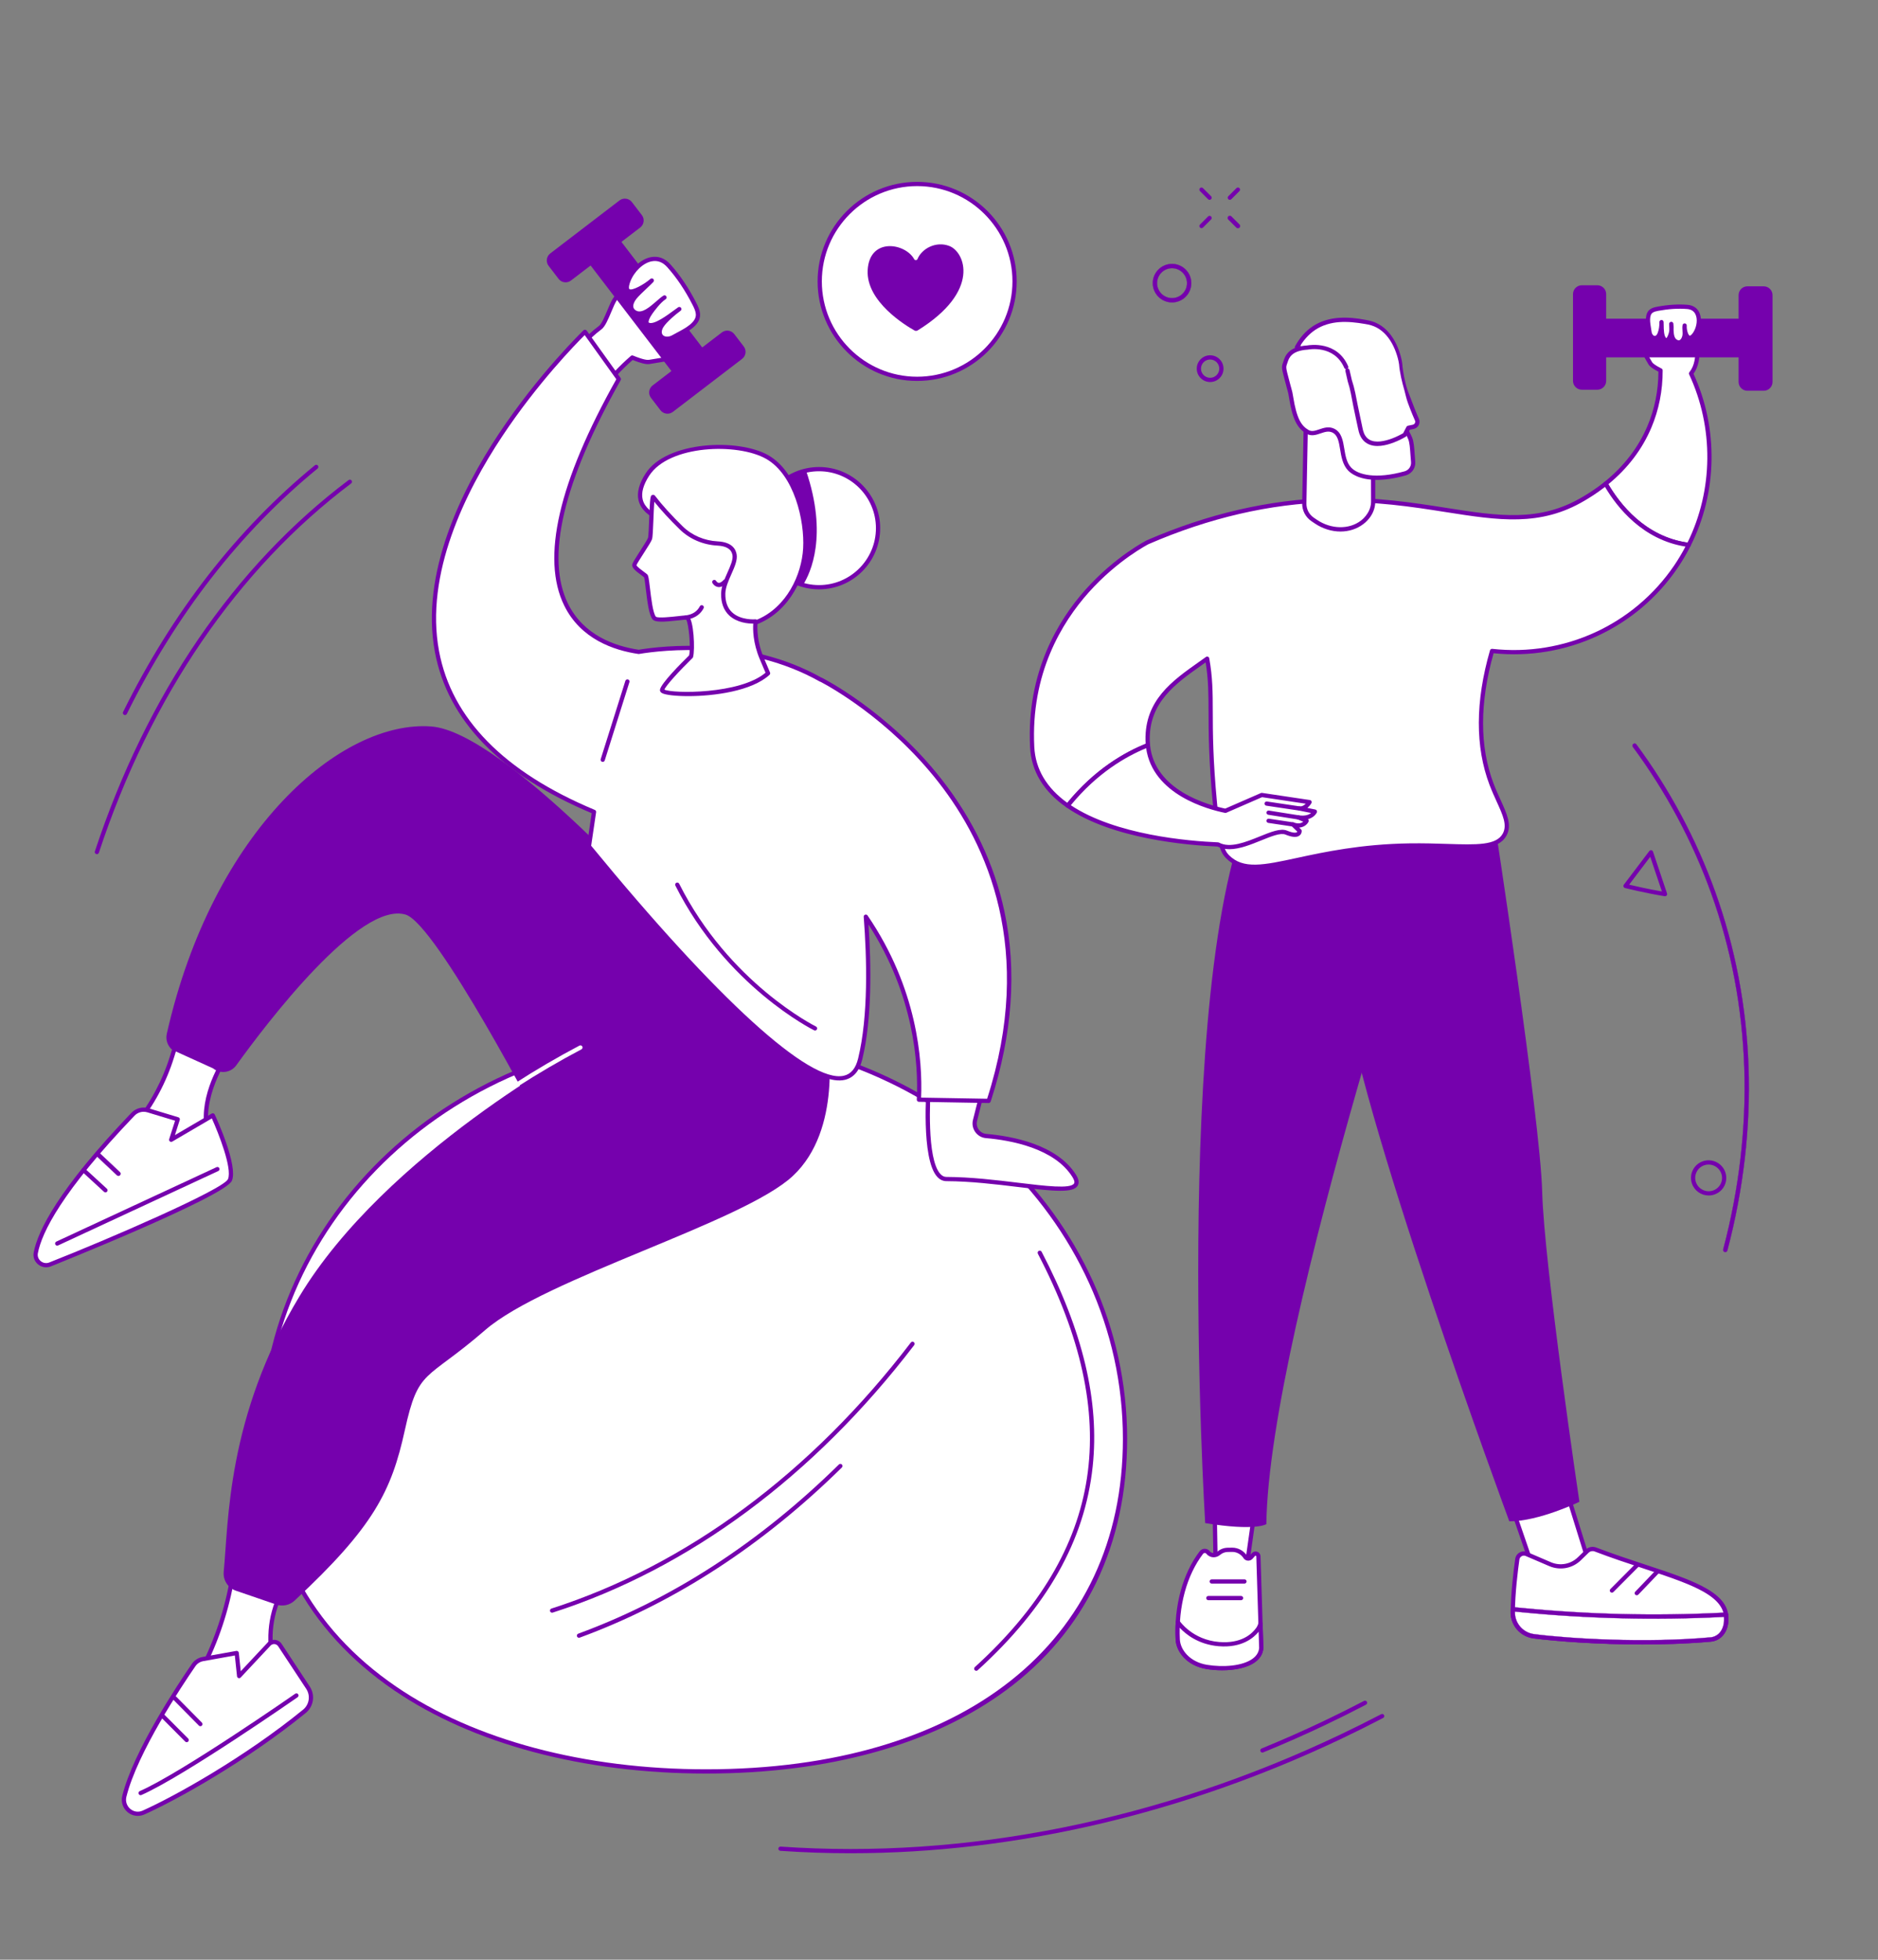<?xml version="1.0" encoding="UTF-8"?> <!-- Creator: CorelDRAW 2020 (64-Bit) --> <svg xmlns="http://www.w3.org/2000/svg" xmlns:xlink="http://www.w3.org/1999/xlink" xmlns:xodm="http://www.corel.com/coreldraw/odm/2003" xml:space="preserve" width="618.709mm" height="645.585mm" style="shape-rendering:geometricPrecision; text-rendering:geometricPrecision; image-rendering:optimizeQuality; fill-rule:evenodd; clip-rule:evenodd" viewBox="0 0 61870.88 64558.5"><rect x="0" y="0" width="61870.88" height="64558.5" fill="#808080" stroke="none"/> <defs> <style type="text/css"> <![CDATA[ .str0 {stroke:#7501AD;stroke-width:7.62;stroke-miterlimit:10} .fil1 {fill:#7501AD;fill-rule:nonzero} .fil0 {fill:white;fill-rule:nonzero} ]]> </style> </defs> <g id="Слой_x0020_1">  <polygon class="fil0" points="49226.08,47947.28 50558.19,51814.77 52418.44,51718.79 51089.4,47443.31 "></polygon> <path class="fil1" d="M49316.33 47995.12l1290.58 3747.45 1718.2 -88.76 -1282.37 -4125.64 -1726.41 466.95zm1241.86 3889.48c-30.25,0 -56.4,-18.96 -66.14,-47.27l-1332.11 -3867.48c-6.15,-18.36 -4.61,-38.2 4.11,-55.38 9.22,-17.12 25.12,-29.48 43.58,-34.55l1863.83 -503.98c35.38,-9.64 73.32,10.81 84.6,46.61l1329.04 4275.83c6.15,20.41 3.07,42.71 -9.24,60.45 -12.3,17.74 -32.3,28.55 -53.83,29.79l-1860.24 95.98c-1.54,0 -2.56,0 -3.6,0z"></path> <polygon class="fil0" points="41522.25,48437.42 41057.4,51718.79 40051.55,51718.79 39995.61,48491.57 "></polygon> <path class="fil1" d="M40120.15 51649.3l876.74 0 444.71 -3139.07 -1374.98 48.76 53.53 3090.31zm937.25 139.32l-1005.85 0c-37.89,0 -68.86,-30.4 -69.79,-68.3l-55.94 -3227.52c-0.62,-37.95 29.48,-69.53 67.38,-70.71l1526.64 -54.2c20.77,-1.79 40.36,7.85 54.2,22.87 13.79,15.38 20.1,36.15 17.13,56.6l-464.55 3281.37c-5.13,34.3 -34.3,59.89 -69.22,59.89z"></path> <path class="fil1" d="M49203.53 26847.28c0,0 1542.33,10019.54 1603.86,12412.16 61.54,2392.58 1225.98,10214.5 1225.98,10214.5 0,0 -1336.73,648.1 -2308.89,642.98 0,0 -5142.32,-13903.28 -5482.78,-17834.29 -339.95,-3930.66 797.83,-5729.92 797.83,-5729.92l4164 294.57z"></path> <path class="fil1" d="M47695.03 26223.53c0,0 -5889.64,17460.34 -5975.06,23986.97 0,0 -358.67,237.09 -2014.99,-35.19 0,0 -1193.92,-19288.42 1866.9,-24308.3l6123.15 356.52z"></path> <path class="fil0" d="M49987.51 51367.09c-54.35,385.43 -141.52,1100.6 -149.21,1742.05 -4.1,402.61 296.37,742.3 693.23,793.73 1123.43,144.75 3670.23,303.29 5840.16,105.32 148.71,-13.54 411.23,-122.45 484.04,-495.26 245.61,-1252.54 -1920.74,-1559.41 -4295.78,-2468.1 -93.32,-35.48 -198.43,-14.41 -269.7,55.38l-256.37 249.4c-256.38,249.45 -636.32,320.15 -964.48,179.61l-778.86 -334.26c-132.79,-56.86 -283.03,28.31 -303.03,172.13z"></path> <path class="fil1" d="M49987.51 51367.09l1.03 0 -1.03 0zm216.89 -120.03c-25.12,0 -49.73,6.31 -72.29,19.23 -41.53,23.17 -68.71,63.47 -75.38,110.39l0 0c-52.3,371.94 -141,1091.32 -148.18,1733.07 -4.61,365.59 267.66,676.67 632.21,723.9 1161.88,149.87 3671.26,301.54 5824.27,105.01 57.43,-5.08 346.1,-50.81 422.51,-439.27 175.87,-898.69 -1006.53,-1288.93 -2643.2,-1828.71 -516.85,-170.94 -1051.64,-347.22 -1609.51,-560.53 -67.69,-25.89 -144.59,-10.25 -195.87,40l-256.37 249.44c-277.39,269.87 -685.54,345.7 -1040.87,193.72l-778.86 -334.25c-18.97,-8.11 -38.46,-12 -58.46,-12zm3906.61 2924.49c-1458.24,0 -2817.54,-100.2 -3588.19,-199.46 -434.29,-56.3 -758.86,-427.58 -753.74,-863.82 7.18,-649.6 96.91,-1375.95 149.73,-1751.12 12.3,-90.25 65.11,-167.88 144.59,-212.44 78.45,-44.5 171.25,-49.63 254.32,-13.84l778.86 334.31c303.04,129.98 651.7,64.97 888.59,-165.47l256.37 -249.45c90.24,-87.88 225.09,-115.82 343.54,-70.39 554.27,212.12 1087.53,388.14 1602.84,558.12 1704.36,562.63 2936.49,968.83 2736.52,1988.22 -73.83,376.96 -340.97,532.53 -546.59,551.46 -736.81,67.11 -1515.16,93.88 -2266.84,93.88z"></path> <path class="fil0" d="M49840.36 53012.59c0,0 -1.03,65.27 -2.06,96.55 -4.1,402.61 296.37,742.3 693.23,793.73 1123.43,144.75 3670.23,303.29 5840.16,105.32 148.71,-13.54 411.23,-122.45 484.04,-495.26 22.56,-114.3 8.72,-320.42 8.72,-320.42l-153.83 7.54c-2192.5,108.6 -4389.6,55.94 -6574.41,-158.28l-295.85 -29.18z"></path> <path class="fil1 str0" d="M49908.55 53089.61c0,7.53 0,14.45 0,20.14 -4.61,365.59 267.66,676.67 632.21,723.9 1161.88,149.87 3671.26,301.54 5824.27,105.01 57.43,-5.08 346.1,-50.81 422.51,-439.27 12.81,-65.27 12.3,-166.64 10.25,-233.76l-83.58 4.2c-2188.39,108.3 -4403.96,55.07 -6584.67,-158.58l-220.99 -21.64zm4202.46 1081.94c-1458.24,0 -2817.54,-100.2 -3588.19,-199.46 -434.29,-56.3 -758.86,-427.58 -753.74,-863.82 0,-31.28 1.55,-96.91 1.55,-96.91 0,-19.53 8.71,-37.89 23.58,-50.81 14.36,-12.92 33.33,-18.98 52.81,-17.18l295.85 28.86c2174.56,213.36 4382.95,266.33 6564.16,157.98l153.83 -7.54c41.01,-2.09 70.75,27.14 73.32,65.02 0.51,8.72 14.35,216.64 -9.74,338.52 -73.83,376.96 -340.97,532.53 -546.59,551.46 -736.81,67.11 -1515.16,93.88 -2266.84,93.88z"></path> <path class="fil1" d="M53104.49 52467.08c-17.44,0 -35.38,-6.61 -49.22,-20.15 -27.18,-27.07 -27.18,-71.32 -0.52,-98.7l833.72 -838.55c27.19,-27.07 71.28,-27.37 98.45,-0.3 27.7,27.07 27.7,71.32 0.51,98.7l-833.72 838.54c-13.33,13.54 -31.27,20.46 -49.22,20.46z"></path> <path class="fil1" d="M53923.34 52554.04c-17.43,0 -34.87,-6.3 -48.2,-19.27 -28.19,-26.46 -28.71,-70.72 -2.56,-98.66l666.06 -695.63c26.66,-28.01 70.76,-28.88 98.44,-2.11 28.21,26.45 29.23,70.7 2.57,98.4l-666.06 695.89c-13.84,14.16 -31.79,21.38 -50.25,21.38z"></path> <path class="fil0" d="M39752.77 54912.93c-597.24,-98.96 -933.6,-530.13 -951.96,-901.72 -54.76,-1104.25 235.3,-2153.68 778.96,-2866.19 59.27,-77.63 178.12,-71.01 230.17,11.74l14.46 12.92c93.89,85.79 233.2,80.05 329.74,-2.67 79.74,-68.03 182.03,-108.34 291.55,-110.13l151.67 -2.11c170.6,-2.4 338.78,93.28 428.15,236.48 41.53,66.51 137.2,70.1 188.94,11.75l86.09 -97.17c58.35,-56.56 155.82,-16.56 158.54,64.97l92.97 3021.14c-45.44,591.2 -1017.9,750.05 -1799.28,620.99z"></path> <path class="fil1" d="M39763.95 54844.07c513,84.8 1183.05,50.5 1524.55,-217.26 117.62,-92.39 182.58,-205.5 193.76,-336.72l-93.01 -3017.19c-0.57,-13.84 -9.59,-19.85 -15.03,-21.95 -6.3,-2.41 -15.94,-3.89 -25.27,4.77l-82.46 93.32c-39.68,45.12 -99.57,69.17 -159.72,64.1 -58.4,-4.83 -109.88,-35.85 -140.23,-84.86 -76.4,-122.45 -221.77,-203.71 -362.87,-203.71 -1.49,0 -3.33,0 -5.13,0l-151.93 2.09c-90.55,1.54 -178.12,34.61 -247.03,93.58 -126.96,108.34 -304.47,108.96 -422.4,0.92l-14.15 -12.92c-4.51,-4.25 -8.72,-9.07 -11.75,-14.45 -12.92,-20.16 -33.99,-32.52 -57.74,-33.44 -22.3,-0.3 -44.24,8.77 -58.39,27.07 -539.46,707.08 -818.4,1735.19 -764.87,2820.46 17.18,344.82 329.8,742.86 893.67,836.19zm500.64 179.86c-180.84,0 -359.85,-15.33 -523.25,-42.4 -636.93,-105.32 -990.47,-565.97 -1010.32,-966.73 -55.07,-1117.73 234.07,-2178.96 793.37,-2911.87 41.23,-54.46 107.42,-86.97 175.47,-81.84 65.57,2.66 126.08,36.1 163.36,89.94l8.1 7.22c65.32,59.59 165.2,58.1 237.71,-4.2 93.57,-80.04 212.73,-124.85 335.49,-126.7l151.92 -2.36c190.48,-1.53 384.51,102.86 488.34,269.25 9.64,15.63 25.28,19.27 33.68,19.89 15.95,0.56 32.82,-5.13 43.64,-17.49l86.34 -97.16c50.87,-49.33 117.69,-62.3 178.44,-37.64 60.82,24.67 99.58,80.97 101.73,146.55l93.22 3021.14c0,2.67 0,5.07 -0.31,7.54 -13.23,173.25 -96.25,321.28 -246.99,439.58 -262.06,205.45 -690.52,287.28 -1109.94,287.28z"></path> <path class="fil0" d="M41527.07 53483.44c-16.87,66.2 -44.5,129.37 -84.25,185.05 -134.18,188.65 -501.25,557.51 -1285.34,493.47 -928.83,-76.14 -1353.95,-726.35 -1353.95,-726.35 -11.44,189.25 -12.36,381.53 -2.72,575.6 18.36,371.59 354.72,802.76 951.96,901.72 781.38,129.06 1753.84,-29.79 1799.28,-620.99l-24.98 -808.5z"></path> <path class="fil1" d="M38865.51 53622.45c-3.02,128.49 -1.53,257.24 4.77,385.43 17.18,344.82 329.8,742.86 893.67,836.19 513,84.8 1183.05,50.5 1524.55,-217.26 117.62,-92.39 182.58,-205.5 193.76,-336.72l-16.56 -536.12c-156.19,194.64 -545.82,539.76 -1313.96,477.47 -679.65,-55.63 -1096.66,-404.1 -1286.23,-608.99zm1399.08 1401.48c-180.84,0 -359.85,-15.33 -523.25,-42.4 -636.93,-105.32 -990.47,-565.97 -1010.32,-966.73 -9.63,-194.07 -8.41,-390.55 2.67,-583.4 1.84,-30.1 22.61,-55.38 51.79,-63.17 28.86,-7.85 59.58,3.9 76.14,29.18 4.2,5.99 420.3,622.83 1301.55,695.02 732.66,60.2 1080.76,-265.34 1223.1,-464.54 33.08,-46.36 57.74,-100.81 73.37,-161.88 8.77,-33.38 40.98,-55.38 75.28,-51.73 34.61,3.59 61.07,32.45 61.99,67.07l24.92 808.18c0,2.67 0,5.07 -0.31,7.54 -13.23,173.25 -96.25,321.28 -246.99,439.58 -262.06,205.45 -690.52,287.28 -1109.94,287.28z"></path> <path class="fil1" d="M40887.42 52715.3l-1078.66 0c-38.51,0 -69.83,-31.27 -69.83,-69.78 0,-38.51 31.32,-69.84 69.83,-69.84l1078.66 0c38.51,0 69.48,31.33 69.48,69.84 0,38.51 -30.97,69.78 -69.48,69.78z"></path> <path class="fil1" d="M40999.04 52168l-1078.65 0c-38.51,0 -69.84,-30.97 -69.84,-69.78 0,-38.51 31.33,-69.54 69.84,-69.54l1078.65 0c38.51,0 69.8,31.03 69.8,69.54 0,38.81 -31.29,69.78 -69.8,69.78z"></path> <path class="fil0" d="M55712.31 12305.02c316.36,-398.92 153.31,-920.89 290.21,-1362.88 11.28,-35.38 22.05,-75.89 4.11,-108.7 -17.44,-33.33 -57.44,-47.17 -93.33,-57.43 -294.82,-86.65 -597.86,-169.71 -904.99,-151.26 -56.91,3.08 -114.34,10.25 -168.18,30.25 -77.43,29.23 -144.08,86.66 -185.1,158.96 -30.25,58.44 -10.76,165.1 -3.59,228.17 24.1,204.07 -68.2,346.61 -376.87,-130.75 -308.16,-476.86 -707.58,-133.31 -526.58,35.38 180.48,168.69 506.07,843.46 626.57,1029.08 43.58,67.16 178.43,149.2 332.26,226.63 1.54,441.47 -53.84,1119.32 -366.62,1858.18 -373.28,880.9 -959.35,1486.45 -1443.37,1874.6 396.35,693.74 1258.78,1826.4 2738.57,2015.09 882.43,-1751.54 921.4,-3836.87 76.91,-5645.32z"></path> <path class="fil1" d="M52987.07 15952.17c386.1,657.85 1215.21,1722.82 2607.82,1922.79 850.65,-1722.3 871.66,-3789.69 54.35,-5540.71 -11.28,-23.6 -8.2,-52.3 8.21,-72.82 181,-227.66 193.3,-499.92 206.63,-788.08 8.21,-183.57 16.93,-373.29 72.29,-551.72 9.24,-30.76 12.31,-49.23 9.24,-55.89 -3.59,-6.15 -21.02,-13.84 -51.79,-23.07 -312.77,-91.27 -595.3,-165.11 -881.41,-148.7 -43.07,2.57 -98.45,8.21 -147.15,26.66 -62.56,23.08 -116.91,69.73 -149.73,127.68 -14.86,29.23 -4.1,113.31 1.55,158.44l3.58 27.17c16.92,141.01 -15.89,233.3 -92.29,260.99 -105.63,37.94 -232.79,-68.19 -412.25,-345.59 -95.37,-147.16 -210.22,-224.07 -317.9,-209.2 -67.68,8.72 -110.75,51.79 -122.55,87.68 -8.2,25.64 -1.53,47.68 19.49,67.68 131.26,122.54 321.49,471.72 473.78,752.19 68.18,125.11 127.15,233.31 164.07,290.22 14.36,21.54 72.29,85.11 305.6,202.54 23.07,11.78 37.94,35.38 37.94,62.04 2.05,662.98 -123.57,1297.24 -372.25,1885.36 -302.52,714.25 -779.38,1340.83 -1417.23,1864.34zm2648.33 2067.9c-3.08,0 -6.16,0 -9.24,-0.51 -1519.25,-193.82 -2400.15,-1367.49 -2789.84,-2049.45 -16.92,-29.74 -10.25,-67.67 16.92,-89.21 642.98,-515.82 1121.89,-1137.78 1422.36,-1847.42 236.37,-557.86 357.89,-1159.32 361.48,-1788.45 -230.22,-118.96 -293.29,-188.7 -320.98,-231.26 -39.99,-61.52 -99.98,-171.77 -169.71,-299.43 -139.98,-257.4 -331.24,-609.66 -446.09,-716.82 -60.5,-56.41 -82.04,-135.88 -57.43,-212.28 30.25,-94.86 125.62,-168.69 236.89,-183.56 76.91,-10.26 274.83,-4.1 453.78,272.27 145.62,225.09 220.48,274.83 244.58,285.59 5.64,-15.89 10.77,-52.3 4.61,-109.21l-3.58 -25.12c-9.75,-73.33 -22.57,-172.8 14.35,-243.56 50.25,-89.21 128.7,-156.39 222.02,-191.76 66.66,-25.13 135.88,-31.79 188.69,-34.87 308.67,-18.46 603.5,58.97 928.58,153.83 36.4,10.76 103.07,30.25 135.88,91.77 32.3,60.51 11.79,126.65 1.02,162.03 -50.24,162.03 -58.45,334.31 -66.65,516.84 -12.82,285.1 -26.15,578.9 -210.23,834.24 825.01,1796.15 789.62,3911.74 -95.37,5668.39 -11.8,23.6 -36.4,37.95 -62.04,37.95z"></path> <path class="fil0" d="M52896.83 15935.25c-311.24,249.7 -580.43,410.19 -722.98,494.8 -2355.03,1398.26 -4508.05,-59.99 -8365.94,43.58 -1410.4,37.43 -3479.53,295.34 -5994.6,1387.49 0,0 -4046.22,2026.06 -3807.59,6749.31 42.72,847.46 507.26,1471.43 1170.08,1931.45 913.77,-1142.03 1928.39,-1712.61 2642.33,-1993.08 -5.07,-53.68 -8.72,-108.5 -9.59,-164.8 -26.5,-1398.56 1028.98,-2013.91 1962.02,-2685.19 230.43,1300.94 -8.72,1955.55 254.53,4757.96 132.7,1412.87 274.37,1621.1 410.71,1759.54 896.89,913.14 2426.56,-309.04 6000.96,-363.49 1697.18,-25.89 2815.99,227.14 3133.89,-359.54 229.2,-423.06 -152.28,-923.4 -431.22,-1658.62 -344.56,-908.53 -582.99,-2310.94 15.39,-4390.53 2380.16,263.81 4716.22,-804.86 6056.02,-2772.36 157.93,-232.79 299.45,-473.78 424.56,-721.43 -1479.79,-188.69 -2342.22,-1321.35 -2738.57,-2015.09z"></path> <path class="fil1" d="M39770.56 21629.07c8.72,0 17.74,1.75 26.15,5.08 22.26,9.13 38.2,28.92 42.46,52.51 112.8,636.98 114.03,1111.32 115.83,1767.84 1.8,693.23 4.2,1555.92 139.57,2995.6 126.39,1347.35 256.98,1581.16 390.86,1717.45 469.98,478.39 1139.43,333.69 2248.49,93.87 886.33,-191.66 2100.51,-453.72 3701.81,-478.39 455.83,-6.96 870.13,6.31 1235.72,17.75 978.83,30.97 1625.4,51.43 1838.18,-340.61 151.26,-279.5 3.08,-604.49 -202.02,-1054.26 -74.34,-163.11 -157.92,-347.85 -233.81,-546.59 -476.33,-1256.12 -471.21,-2748.11 14.36,-4434.47 9.23,-32.66 41.02,-53.53 74.86,-50.05 2364.26,261.96 4659.31,-788.65 5990.4,-2742.51 135.36,-199.46 261.49,-410.2 374.82,-626.57 -1409.54,-222.54 -2251.98,-1291.61 -2651.41,-1965.87 -289.19,225.61 -532.74,370.2 -667.59,450.19 -1462.87,869.1 -2839.58,652.72 -4582.41,378.92 -1091.11,-171.26 -2327.86,-366.1 -3816.86,-325.6 -1969.97,52.31 -3978.03,517.36 -5968.97,1381.34 -6.61,3.59 -1010.93,514.28 -1972.53,1590.02 -885.51,990.88 -1915.1,2678.37 -1793.27,5092.17 37.02,728.62 402.6,1347.44 1087.68,1840.24 898.44,-1102.81 1888.64,-1664.22 2581.26,-1943.97 -2.72,-40.09 -4.82,-78.96 -5.43,-117.83 -24.67,-1317.65 879.46,-1956.58 1753.84,-2574.43 79.42,-56.2 158.85,-112.24 237.05,-168.64 12.05,-8.77 26.5,-13.19 40.96,-13.19zm1553.72 6996.1c-378.2,0 -679.39,-96.55 -938.42,-359.85 -157.98,-161 -299.09,-407.42 -430.3,-1801.99 -135.67,-1446.19 -138.08,-2312.42 -139.87,-3008.47 -1.8,-611.04 -3.03,-1062.61 -95.37,-1634.53 -49.08,34.92 -98.09,69.63 -147.48,104.39 -844.54,597 -1717.99,1214.24 -1694.51,2458 0.92,51.73 3.89,103.89 9.33,159.41 3.03,30.97 -15.07,60.19 -43.94,71.58 -689.29,270.83 -1702.06,832.7 -2613.15,1971.82 -23.13,28.55 -64.05,34.61 -94.45,13.53 -756.41,-524.44 -1160.19,-1192.59 -1200.24,-1985.09 -124.23,-2463.59 927.62,-4185.38 1832.1,-5196.16 979.34,-1094.2 2003.86,-1614.12 2014.06,-1619.24 2010.77,-872.7 4036.58,-1341.86 6024.34,-1394.67 1501.31,-40.51 2745.23,154.85 3841.99,327.13 1715.64,269.71 3069.81,482.49 4489.59,-360.97 142.04,-84.09 405.59,-240.48 715.28,-489.16 15.9,-12.82 36.93,-17.43 56.92,-13.85 19.49,3.59 36.92,15.9 47.17,33.84 376.87,659.9 1227,1794.1 2686.79,1980.23 22.04,3.08 42.04,16.92 52.3,36.4 10.76,20.51 11.27,44.09 1.02,64.6 -127.16,252.28 -271.75,497.37 -429.17,728.61 -1348.51,1980.43 -3666.63,3053.66 -6062.18,2808.92 -461.47,1633.61 -461.47,3076.88 -1.54,4290.25 73.84,194.33 153.31,369.12 230.23,538.22 213.29,468.19 381.99,837.93 196.89,1178.55 -253.29,467.56 -934.22,446.18 -1964.32,413.68 -364.57,-11.7 -777.84,-24.67 -1229.57,-17.74 -1587.46,24.41 -2793.94,284.93 -3674.38,475.1 -584.63,126.34 -1052.2,227.46 -1439.12,227.46z"></path> <path class="fil0" d="M43319.99 26736.84l-509.67 -103.17c213.3,15.94 332.77,-208.84 332.77,-208.84l-1574.17 -235.55 -1195.73 521.1c-540.07,-108.61 -2403.13,-596.07 -2555.06,-2161.58 -713.94,280.47 -1728.56,851.05 -2642.33,1993.08 1484.25,1029.9 3965.31,1236.28 4953.12,1277.51 676.36,366.2 1812.14,-569.55 2244.54,-391.43 460.65,189.87 441.68,-54.76 441.68,-54.76l-219.35 -213.91c336.72,123.97 451.01,-119.48 451.01,-119.48l-274.07 -112.8c432.96,68.3 547.26,-190.17 547.26,-190.17z"></path> <path class="fil1" d="M35277.84 26526.86c1473.07,981.14 3878.3,1182.13 4853.75,1222.75 10.87,0.61 21.07,3.33 30.4,8.41 359.23,194.69 879.77,-16.51 1338.88,-202.48 369.22,-149.52 688.47,-278.58 899.04,-191.98 235.61,97.22 309.91,63.53 327.03,51.17 6.98,-5.12 11.18,-11.13 13.91,-16.82l-193.52 -188.69c-23.74,-22.86 -27.94,-59.26 -10.51,-87.27 17.74,-27.63 52.35,-39.37 83.38,-27.94 166.94,61.38 264.42,19.23 315.59,-24.66l-189.56 -77.94c-32.82,-13.53 -50.26,-49.38 -40.62,-83.38 9.65,-33.98 42.71,-55.94 78.25,-49.93 219.92,34.61 344.2,-22.25 409.48,-75.84l-396.87 -80.29c-36.09,-7.23 -60.45,-41.23 -55.32,-77.94 5.08,-36.41 37.58,-63.17 74.3,-59.89 87.21,6.61 156.13,-40.92 201.87,-87.53l-1438.82 -215.45 -1177.62 513.3c-13.23,5.7 -27.69,7.24 -41.53,4.52 -562.02,-113.42 -2382.32,-598.16 -2599.57,-2131.53 -673.7,277.65 -1619.65,824.18 -2481.94,1879.41zm5221.43 1448.4c-137.51,0 -268.67,-25.27 -389.07,-86.96 -1011.85,-43.32 -3485.02,-256.01 -4974.08,-1289.24 -15.95,-10.82 -26.46,-28 -29.18,-46.97 -2.71,-19.23 2.36,-38.76 14.42,-53.84 930.62,-1162.96 1966.27,-1737.33 2671.18,-2014.37 20.21,-8 43.38,-5.94 62,5.49 18.66,11.44 31.02,30.86 33.12,52.66 144.7,1491.68 1904.54,1976.99 2477.73,2095.85l1175.83 -512.7c12,-5.12 24.97,-6.62 38.2,-4.82l1574.23 235.3c22.26,3.59 41.48,17.43 51.74,37.58 10.2,20.46 9.9,44.25 -0.62,64.4 -3.33,6 -48.76,89.38 -133.57,157.67l262.63 52.97c20.77,4.21 38.25,17.74 48.14,36.4 9.65,18.62 10.26,40.92 1.86,60.15 -3.95,9.02 -75.28,163.1 -292.48,221.46 9.03,7.53 16.21,17.17 20.47,28.24 6.91,17.8 6.3,37.64 -1.8,54.82 -35.54,75.21 -136.59,182.89 -307.8,193.77l61.37 60.14c12.31,11.74 19.54,27.69 21.03,44.5 0.61,9.95 5.43,100.86 -75.48,159.83 -91.78,66.76 -243.14,55.32 -462.14,-34.92 -157.97,-65.27 -466.7,59.89 -793.78,192.28 -342.35,138.7 -716.97,290.31 -1053.95,290.31z"></path> <path class="fil1" d="M42810.32 26703.45c-3.59,0 -6.92,-0.3 -10.51,-0.87l-1080.77 -160.7c-38.19,-5.74 -64.39,-41.22 -58.96,-79.11 5.69,-38.25 41.78,-63.79 79.42,-58.97l1081.02 160.96c37.95,5.43 64.4,40.91 58.71,79.11 -5.13,34.61 -34.91,59.58 -68.91,59.58z"></path> <path class="fil1" d="M42772.73 26996.79c-3.64,0 -7.23,-0.3 -10.87,-0.87l-979.34 -155.25c-37.94,-6.06 -64.09,-41.85 -57.78,-79.74 5.74,-37.95 41.52,-64.09 79.72,-57.78l979.4 154.95c37.89,5.99 63.78,41.84 57.74,79.73 -5.39,34.3 -35.18,58.96 -68.87,58.96z"></path> <path class="fil1" d="M42596.09 27229.07c-3.59,0 -6.92,-0.26 -10.5,-0.87l-802.46 -119.47c-37.93,-5.69 -64.4,-41.23 -58.7,-79.12 5.74,-38.2 41.53,-63.78 79.47,-58.97l802.45 119.73c37.89,5.74 64.35,41.22 58.66,79.17 -5.13,34.56 -34.92,59.53 -68.92,59.53z"></path> <path class="fil0" d="M42907.23 11678.45l-60.81 -330.73c0,0 411.58,-978.31 2037.75,-749.12 496.33,3.59 1072.15,364.57 1201.36,1221.36 101.01,891.15 498.38,1746.92 554.27,1909.46 55.38,163.05 62.05,232.27 -59.48,277.4 -121.01,44.6 -199.97,25.64 -247.14,166.12 -47.68,140.5 -114.86,209.21 -229.71,245.1 -114.85,36.41 -650.67,302 -907.56,177.92 -257.4,-123.57 -512.23,-785.02 -484.54,-1034.72 27.69,-249.71 -129.72,-1512.6 -773.73,-1671.54 -644.42,-158.44 -1030.41,-211.25 -1030.41,-211.25z"></path> <path class="fil0" d="M42970.09 16572.59l65.89 -3452.82 2198.9 1512.08 4.1 1908.44c-9.74,425.06 -365.07,668.11 -365.07,668.11 -440.45,335.33 -1064.45,285.08 -1523.21,-25.13l-106.24 -71.79c-177.51,-119.98 -281.29,-323.54 -274.37,-538.89z"></path> <path class="fil1" d="M42970.09 16572.59l0.62 0 -0.62 0zm133.01 -3322.07l-63.23 3323.61c0,0.52 0,0.52 0,1.03 -5.99,192.27 85.17,371.22 243.71,478.9l106.24 71.79c460.65,311.74 1053.9,323.03 1442.05,27.17 5.64,-4.61 328.66,-231.25 337.89,-614.27l-4.61 -1869.98 -2062.05 -1418.25zm1059.63 4259.88c-287.13,0 -585.55,-89.73 -851.15,-269.19l-106.19 -71.78c-198.28,-134.35 -312.31,-357.9 -305.08,-598.38l65.88 -3452.82c0.31,-25.63 15.02,-48.71 37.9,-60.5 22.56,-11.8 49.93,-10.26 71.32,4.61l2198.95 1512.09c18.98,12.81 29.74,34.34 30.25,57.42l4.1 1907.93c-10.25,457.88 -379.94,715.28 -395.32,726.04 -214.32,163.06 -477.36,244.58 -750.66,244.58z"></path> <path class="fil0" d="M46355.74 14232.93c27.69,47.69 66.15,118.96 102.55,209.72 68.71,167.16 68.71,456.34 97.43,770.15 16.41,173.81 -93.84,334.3 -260.48,380.96 -1032.15,288.16 -1609.51,92.81 -1831.02,-141.01 -351.22,-371.22 -142.03,-1073.68 -536.32,-1265.96 -305.09,-148.18 -583.81,196.38 -851,40.51 -264.48,-154.34 -424.25,-405.07 -543.42,-1153.68 -28.55,-178.94 -29.47,-151.26 -80.59,-345.08 -167.31,-635.29 -171.52,-608.11 -112.55,-775.78 50.55,-143.57 105.01,-464.03 737.74,-503.52 0,0 913.91,-190.74 1272.83,642.99l2004.83 2140.7z"></path> <path class="fil1" d="M45359.99 15808.6c-593.24,0 -861.41,-218.43 -946.52,-308.16 -180.49,-190.74 -224.07,-458.9 -263.04,-695.28 -41.53,-252.27 -77.42,-469.67 -252.79,-555.3 -127.67,-62.04 -254.83,-18.97 -389.17,26.66 -143.62,48.71 -306.41,104.6 -466.75,10.77 -314.16,-183.06 -465.22,-497.88 -577.1,-1202.39 -19.84,-124.08 -25.27,-143.56 -45.73,-215.86 -8.15,-29.74 -18.66,-67.18 -33.13,-122.55l-45.42 -170.74c-121.27,-456.86 -126.04,-474.8 -68.3,-638.89l2.41 -7.17c3.64,-9.74 6.92,-21.02 10.82,-32.82 54.19,-166.64 154.64,-476.34 784.14,-517.36 79.98,-13.84 983.6,-155.87 1345.59,685.54 15.39,34.87 -0.51,75.89 -36.4,91.27 -35.38,15.38 -76.4,-1.03 -91.27,-36.4 -333.28,-772.71 -1186.64,-604.53 -1195.11,-602.48 -3.28,0.51 -6.3,1.02 -9.89,1.02 -538.89,33.85 -617.39,276.89 -664.36,421.48 -4.21,12.82 -8.1,25.13 -12,35.9l-2.41 7.17c-43.33,123.58 -43.33,123.58 71.58,556.84l45.42 171.26c14.16,54.35 24.67,91.27 32.82,119.98 20.77,74.35 28,99.47 49.02,231.77 118.24,743.47 276.22,968.05 509.42,1103.93 105.57,61.53 219.91,22.56 351.53,-22.04 148.19,-50.26 316.37,-107.68 495.31,-20.52 239.97,117.42 285.6,392.25 329.19,658.37 37.42,227.15 76.39,462.49 227.14,621.96 222.02,234.84 801.42,390.2 1761.28,122.03 134.85,-37.94 223.56,-167.15 210.23,-307.13 -7.7,-83.58 -13.33,-165.11 -18.98,-243.55 -14.87,-211.25 -27.69,-394.31 -73.32,-507.11 -28.2,-69.22 -61.53,-136.91 -98.96,-201 -19.48,-33.32 -8.21,-75.88 25.12,-95.37 33.33,-19.48 75.89,-8.2 95.37,25.13 40.51,69.73 76.91,143.56 107.68,218.43 54.35,133.82 67.68,326.62 83.58,550.17 5.13,77.42 10.76,157.93 18.46,240.48 19.48,207.15 -111.78,398.4 -311.75,454.29 -385.08,107.68 -699.39,147.67 -953.71,147.67z"></path> <path class="fil1" d="M44459.61 12189.14l77.94 335.84 -1.54 -6.14c45.64,137.4 83.06,277.39 112.29,419.42 26.66,142.03 53.33,277.9 83.06,417.37l87.18 415.83 44.6 208.7c14.87,67.67 28.21,143.05 44.1,203.55 33.33,126.14 99.98,237.4 203.55,297.91 102.56,62.04 235.87,74.34 367.65,60.5 264.06,-31.27 529.15,-144.6 764.5,-279.45l-26.15 28.21 119.47 -229.2c9.74,-19.48 28.2,-32.81 48.2,-36.92l106.14 -22.04 52.3 -10.78c11.79,-2.55 23.07,-6.66 32.3,-11.78 35.37,-18.47 57.94,-66.15 47.68,-107.68 -2.05,-14.36 -22.56,-54.87 -35.38,-86.65l-43.07 -100.51c-28.19,-67.16 -55.38,-134.85 -82.04,-202.53 -52.3,-135.87 -106.14,-271.75 -141,-413.79l-53.84 -212.27 -57.94 -210.74c-36.4,-141.01 -67.68,-284.06 -90.76,-428.65l-15.89 -108.71 -10.77 -108.7c-7.69,-65.12 -24.61,-136.39 -42.56,-204.07 -73.32,-271.75 -191.76,-535.82 -373.78,-745.02 -90.76,-104.08 -197.41,-192.79 -316.88,-257.4 -60.51,-30.76 -122.55,-58.96 -188.18,-77.42 -64.61,-19.99 -131.77,-31.79 -203.56,-44.1 -280.98,-48.19 -565.04,-80.5 -845,-59.99 -278.43,20.51 -552.74,97.94 -782.97,249.71 -230.47,151.26 -415.22,367.64 -551.19,612.73 -18.36,33.84 -61.13,45.64 -94.5,27.17 -33.69,-18.45 -45.74,-61.01 -27.39,-94.86 142.03,-259.96 339.14,-500.43 594.58,-665.54 254.38,-166.13 554.85,-249.7 851.21,-269.7 297.4,-19.99 593.24,10.77 879.36,66.15 70.24,13.84 145.62,27.68 218.95,51.78 73.32,22.05 143.05,54.87 210.21,90.76 134.35,74.86 250.74,176.38 348.16,291.75 193.82,232.27 312.78,511.21 387.12,796.29 17.95,72.81 34.36,142.54 42.56,220.49l9.74 107.67 13.84 105.62c20.52,140.5 49.23,280.99 83.59,419.94 17.94,69.23 34.86,138.96 57.93,206.64 21.54,68.19 49.74,134.85 75.89,201.51 54.86,132.8 99.99,268.16 153.82,401.47 26.16,66.67 53.33,133.32 81.02,198.95l42.04 98.96c13.84,34.87 30.25,57.94 44.61,113.83 22.57,100.5 -25.12,210.74 -118.44,261.5 -22.56,12.3 -45.64,20.51 -68.71,25.63l-54.35 11.29 -105.63 22.04 48.2 -36.91 -118.45 229.71 0 1.02c-6.15,11.29 -15.37,20.51 -25.63,26.66 -128.7,75.89 -257.91,137.93 -394.81,191.26 -136.91,51.79 -278.94,94.35 -429.17,110.75 -148.7,15.9 -314.32,5.65 -457.88,-79.47 -71.27,-41.54 -130.75,-101.53 -175.88,-168.69 -44.09,-67.69 -74.34,-141.01 -94.34,-215.36 -19.99,-76.91 -30.77,-141 -47.17,-211.76l-44.61 -208.18 -87.68 -417.37c-28.2,-138.45 -55.37,-281.5 -80.5,-418.4 -26.66,-136.39 -62.04,-271.24 -104.6,-404.04l0 -0.51 -1.54 -5.65 -75.88 -336.36c-8.21,-37.42 15.37,-74.86 52.81,-83.57 37.43,-8.21 74.34,15.37 83.06,52.3z"></path> <path class="fil1" d="M52113.35 12838.79l511.72 0c159.47,0 290.73,-130.76 290.73,-290.22l0 -2860.6c0,-159.46 -131.26,-290.22 -290.73,-290.22l-511.72 0c-159.46,0 -290.72,130.76 -290.72,290.22l0 2860.6c0,159.46 131.26,290.22 290.72,290.22z"></path> <path class="fil1" d="M57567.93 12873.14l537.36 0c159.98,0 290.72,-130.76 290.72,-290.22l0 -2860.6c0,-159.46 -130.74,-290.21 -290.72,-290.21l-537.36 0c-159.46,0 -290.21,130.75 -290.21,290.21l0 2860.6c0,159.46 130.75,290.22 290.21,290.22z"></path> <polygon class="fil1" points="52201.55,11772.27 57983.2,11772.27 57983.2,10498.97 52201.55,10498.97 "></polygon> <path class="fil0" d="M55850.23 10976.5c-7.68,12.82 -15.89,24.6 -24.09,36.4 -224.07,313.8 -338.42,-88.7 -325.6,-289.7 -19.99,120.5 21.54,240.48 -9.74,362.51 -30.76,119.47 -113.31,235.86 -247.65,182.02 -217.92,-87.67 -166.64,-414.81 -183.05,-597.34 10.77,117.42 15.89,223.55 -20,338.41 -21.02,68.19 -87.17,246.11 -174.84,192.79 -147.67,-89.73 -117.93,-444.04 -127.68,-590.17 4.61,131.26 -14.36,262.02 -61.02,385.07 -86.65,227.66 -307.13,156.39 -334.82,-60.5 -25.12,-194.85 -130.24,-571.2 74.86,-698.36 62.04,-38.46 135.37,-53.84 207.15,-67.17 317.91,-58.96 643.5,-85.63 965.5,-59.99 447.63,35.89 449.68,561.45 260.98,866.03z"></path> <path class="fil1" d="M55850.23 10976.5l1.04 0 -1.04 0zm-714.24 -107.17c5.63,165.1 27.68,291.24 133.31,333.8 35.89,14.36 56.91,7.69 69.22,1.02 35.38,-17.95 67.68,-69.73 84.6,-135.87 14.36,-55.38 10.26,-113.32 6.16,-174.85 -4.11,-57.94 -8.21,-118.44 2.55,-182.03 5.65,-36.4 40,-62.55 76.41,-57.42 36.92,4.1 64.09,36.4 61.52,73.32 -8.71,144.08 49.23,313.8 96.92,330.73 15.37,5.12 54.86,-18.47 102.55,-85.63 7.68,-10.26 14.86,-21.03 22.04,-32.31 115.37,-187.15 142.03,-436.35 62.55,-592.22 -50.75,-101.01 -141.51,-157.41 -270.21,-167.67 -291.24,-23.59 -610.17,-3.59 -947.04,58.45 -67.17,12.82 -131.78,26.67 -183.05,57.95 -133.32,83.06 -90.25,338.4 -58.96,524.54 6.66,38.96 12.3,74.85 16.4,106.13 10.77,85.12 57.94,134.34 99.48,138.95 38.97,5.14 76.39,-30.76 100.49,-94.34 42.05,-110.24 61.02,-230.74 56.92,-357.89 -1.03,-38.46 28.2,-70.25 66.14,-72.3 40,-3.08 70.76,27.17 73.32,65.12 2.06,28.71 2.57,65.11 3.08,105.62 1.54,129.72 4.1,369.69 87.16,427.11 16.93,-13.33 49.23,-65.63 75.89,-151.26 12.82,-40.5 20,-79.98 22.56,-119.46 -0.51,-24.61 -0.51,-48.72 -1.02,-71.79 -0.51,-44.09 -1.02,-85.63 -4.1,-119.98 0,0 0,0 0,-0.51 -3.59,-38.46 25.12,-72.3 63.58,-75.37 38.46,-3.59 71.78,24.61 75.37,63.06 6.16,68.2 10.77,135.88 6.16,205.1zm172.28 481.46c-29.74,0 -60.5,-6.14 -91.27,-18.45 -84.09,-33.84 -135.88,-93.32 -168.18,-164.59 -27.69,48.19 -62.56,88.71 -106.14,105.11 -37.43,14.36 -77.42,10.26 -113.31,-11.28 -60.51,-36.92 -97.43,-99.47 -119.99,-173.82 -60.5,96.91 -146.64,124.59 -215.35,117.42 -114.35,-13.85 -203.05,-118.45 -221.51,-260.48 -4.1,-29.74 -9.74,-63.57 -15.38,-100.49 -35.9,-212.28 -90.24,-533.77 123.06,-666.06 71.27,-44.61 153.31,-62.04 230.73,-76.39 349.7,-64.61 680.42,-85.12 983.96,-60.51 224.58,17.95 332.77,142.03 383.53,243.55 101.02,199.98 72.81,499.42 -68.71,728.61l0 0c-8.71,13.84 -17.43,27.18 -26.66,39.99 -108.19,151.27 -202.53,157.42 -263.04,135.88 -27.68,-9.74 -51.78,-27.17 -72.81,-49.74 -29.74,89.22 -82.03,156.91 -145.62,189.21 -29.74,14.87 -61.01,22.04 -93.31,22.04z"></path> <path class="fil0" d="M27005.78 9270.08c0,-1772.56 1436.97,-3209.27 3209.48,-3209.27 1772.76,0 3209.78,1436.71 3209.78,3209.27 0,1773.07 -1437.02,3209.78 -3209.78,3209.78 -1772.51,0 -3209.48,-1436.71 -3209.48,-3209.78z"></path> <path class="fil1" d="M30215.51 6130.54c-1731.54,0 -3139.94,1408.51 -3139.94,3139.54 0,1731.54 1408.4,3140.05 3139.94,3140.05 1731.29,0 3139.7,-1408.51 3139.7,-3140.05 0,-1731.03 -1408.41,-3139.54 -3139.7,-3139.54zm0 6419.06c-1808.55,0 -3279.51,-1471.07 -3279.51,-3279.52 0,-1807.94 1470.96,-3279 3279.51,-3279 1807.99,0 3279.31,1471.06 3279.31,3279 0,1808.45 -1471.32,3279.52 -3279.31,3279.52z"></path> <path class="fil1" d="M30233.3 10884.71c-31.89,20 -71.93,20.51 -104.39,2.57 -282.83,-157.93 -1594.99,-948.58 -1543.82,-1982.79 54.45,-1093.17 1240.53,-903.45 1533.26,-365.58 11.12,20.51 32.81,32.82 55.99,31.27 23.43,-1.02 43.89,-15.38 52.66,-36.91 143.51,-345.59 607.76,-595.82 1044.61,-431.73 521.16,195.86 1050.67,1488.49 -1038.31,2783.17z"></path> <path class="fil0" d="M8657.93 47400.6c0,7322.51 6761.72,10955.56 14605.79,10955.56 7843.92,0 13799.8,-3633.05 13799.8,-10955.56 0,-7322.51 -6358.74,-13258.81 -14202.66,-13258.81 -7844.08,0 -14202.93,5936.3 -14202.93,13258.81z"></path> <path class="fil1" d="M22860.86 34211.57c-7793.06,0 -14133.2,5916.51 -14133.2,13189.03 0,3407.75 1497.68,6231.8 4330.95,8166.12 2568.75,1753.85 6192.98,2719.65 10205.11,2719.65 8469.16,0 13730.33,-4171.07 13730.33,-10885.77 0,-7272.52 -6340.14,-13189.03 -14133.19,-13189.03zm402.86 24214.43c-4039.86,0 -7692.05,-974.58 -10283.76,-2744.01 -2873.07,-1961.76 -4391.71,-4825.49 -4391.71,-8281.39 0,-7349.27 6402.64,-13328.34 14272.61,-13328.34 7869.81,0 14272.5,5979.07 14272.5,13328.34 0,3490.82 -1378.62,6353.68 -3986.69,8279.85 -2432.26,1796.25 -5849.96,2745.55 -9882.95,2745.55z"></path> <path class="fil1" d="M18188.26 53127.54c-29.47,0 -56.86,-18.96 -66.4,-48.45 -11.79,-36.71 8.36,-75.83 45.07,-87.88 4455.34,-1430.66 8549.66,-4461.44 11840.72,-8764.3 23.48,-30.66 67.37,-36.4 97.78,-12.92 30.66,23.18 36.4,67.07 12.92,97.48 -3308.18,4325.71 -7426.29,7373.06 -11908.76,8812.75 -7.07,2.1 -14.35,3.32 -21.33,3.32z"></path> <path class="fil1" d="M19074.34 53953.12c-28.41,0 -55.12,-17.43 -65.48,-45.74 -13.28,-36.1 5.23,-76.09 41.38,-89.37 3094.26,-1135.78 5983.27,-3010.89 8587.09,-5573.44 27.38,-27.12 71.58,-26.81 98.65,0.88 27.07,27.38 26.51,71.63 -0.87,98.39 -2617.97,2576.75 -5523.8,4462.63 -8636.82,5605.07 -7.9,3.03 -16.05,4.21 -23.95,4.21z"></path> <path class="fil1" d="M32162.81 55041.11c-18.91,0 -37.58,-7.79 -51.42,-22.87 -25.9,-28.61 -23.79,-72.5 4.51,-98.7 4248.4,-3863.84 4908.5,-8191.09 2076.97,-13617.73 -17.74,-34.36 -4.51,-76.45 29.74,-94.19 34.36,-17.75 76.15,-4.52 93.89,29.48 1361.49,2609.21 1911.51,4924.14 1681.65,7077.27 -259.35,2431.69 -1498.71,4626.03 -3788.37,6708.38 -13.23,12.36 -30.1,18.36 -46.97,18.36z"></path> <path class="fil0" d="M7473.44 34780.26c0,0 -996.98,1431.27 -594.43,2651.35 0,0 -2454.71,583.71 -3042.57,396.81l638.92 -788.6c535.32,-660.72 939.98,-1417.12 1192.45,-2229.16l358.81 -1154.19 1446.82 1123.79z"></path> <path class="fil1" d="M3962.01 37784.53c633.95,86.65 2443.28,-315.33 2828.35,-404.09 -313.9,-1098.5 411.17,-2311.05 588.99,-2585.15l-1316.06 -1022.12 -328.82 1058.21c-256.38,824.13 -661.75,1582.02 -1204.91,2252.39l-567.55 700.76zm212.38 149.83c-148.75,0 -272.38,-11.75 -359.03,-39.43 -22,-6.93 -39.12,-24.36 -45.68,-46.36 -6.62,-22.25 -1.9,-45.99 12.56,-64.04l638.93 -788.6c532.07,-656.52 929.04,-1398.81 1180.03,-2206.08l358.77 -1154.14c6.81,-21.69 23.89,-38.81 45.68,-45.74 21.95,-6.92 45.64,-2.41 63.68,11.44l1446.82 1123.78c29.28,22.57 35.63,64.4 14.46,94.75 -9.74,14.16 -972.21,1417.74 -585.35,2589.67 6.1,18.67 4.2,38.82 -5.34,55.94 -9.58,17.18 -25.74,29.23 -44.76,33.74 -86.39,20.77 -1840.39,435.07 -2720.77,435.07z"></path> <path class="fil0" d="M7010.53 36744.07c0,0 761.99,1644.01 565.66,2124.2 -165.57,404.71 -4504,2227.1 -5928.51,2786.77 -252.06,98.96 -519.25,-116.76 -468.7,-382.71 125.32,-659.55 756.1,-2010.22 3200.35,-4564.36 127.57,-133.31 319.39,-184.43 496.03,-130.9l980.63 296.11 -216.28 673.95 1370.82 -803.06z"></path> <path class="fil1" d="M4733.48 36625.52c-112.9,0 -222.58,45.74 -303.8,130.91 -2394.16,2501.47 -3051.9,3843.38 -3182.2,4528.82 -18.66,98.08 16.67,194.94 94.35,259.35 79.79,66.19 184.64,83.06 280.26,45.42 1927.1,-757.01 5752.49,-2413.03 5889.5,-2748.2 144.33,-352.98 -308.88,-1501.12 -532.44,-1998.43l-1304.16 763.89c-24.98,14.77 -56.4,12.36 -78.87,-5.69 -22.61,-18.05 -31.63,-48.15 -22.81,-75.84l194.63 -606.27 -912.73 -275.91c-40.15,-12.04 -81.17,-18.05 -121.73,-18.05zm-3214.65 5123.96c-95.22,0 -188.48,-33.38 -266.01,-97.46 -117.32,-97.22 -170.59,-244.02 -142.34,-392.98 133.78,-703.74 800.7,-2072.72 3218.39,-4599.21 147.07,-153.46 364.16,-210.9 566.69,-149.51l980.57 296.36c17.95,5.39 32.92,17.74 41.64,34.25 8.61,16.56 10.3,35.84 4.61,53.58l-160.48 500.39 1213.35 -710.97c17.02,-9.64 37.38,-12.36 56.09,-6.36 18.73,6.05 34.21,19.28 42.46,37.33 79.33,171.2 768.87,1685.49 566.9,2179.83 -213.21,521.46 -5910.26,2802.4 -5967.59,2824.96 -50.5,19.9 -102.7,29.79 -154.28,29.79z"></path> <path class="fil1" d="M3474.34 39281.08c-16.87,0 -33.8,-6 -47.23,-18.36l-722.92 -664.05c-28.3,-25.84 -30.25,-70.09 -4.15,-98.35 26.15,-28.3 70.3,-30.1 98.55,-4.25l722.92 663.74c28.36,26.21 30.2,70.15 4.15,98.71 -13.74,14.77 -32.56,22.56 -51.32,22.56z"></path> <path class="fil1 str0" d="M3902.01 38735.32c-17.22,0 -34.35,-6.06 -47.83,-18.67l-659.55 -620.73c-28.04,-26.46 -29.33,-70.4 -2.97,-98.7 26.51,-28 70.61,-29.17 98.6,-2.97l659.49 620.67c28.1,26.51 29.38,70.4 3.03,98.71 -13.74,14.46 -32.25,21.69 -50.77,21.69z"></path> <path class="fil1" d="M1884.77 41035.18c-26.35,0 -51.48,-15.02 -63.31,-40.3 -16.21,-34.87 -1.04,-76.4 33.88,-92.65l5277.99 -2451.84c34.92,-16.31 76.4,-1.24 92.61,33.69 16.19,34.91 1.02,76.39 -33.95,92.64l-5277.94 2451.85c-9.48,4.51 -19.48,6.61 -29.28,6.61z"></path> <path class="fil0" d="M7718.63 51638.18l-99.06 525.62c-198.33,1052.76 -557.76,2068.87 -1065.64,3012.11l-538.43 999.81 3210.25 -704.06 -161.88 -515.71c-255.14,-812.66 -188.49,-1692.11 186.17,-2456.97l177 -361.33 -1708.41 -499.47z"></path> <path class="fil1" d="M7772.88 51726.62l-84.86 450.4c-199.82,1060.92 -560.73,2081.23 -1072.66,3031.96l-466.39 865.92 2987.35 -655.28 -139 -442.6c-261.61,-833.42 -194.08,-1724.31 190.07,-2508.71l140.59 -286.77 -1555.1 -454.92zm-1757.33 4518.93c-21.58,0 -42.3,-10.25 -55.63,-27.74 -16.41,-21.95 -18.66,-51.12 -5.79,-75.17l538.37 -999.85c505.16,-938.12 861.26,-1944.58 1058.52,-2991.61l99.06 -525.97c3.64,-19.23 15.28,-36.36 32.15,-46.61 16.71,-10.25 37.07,-12.92 55.93,-7.54l1708.37 499.77c19.79,5.7 35.99,19.85 44.3,38.82 8.26,18.67 7.8,40.3 -1.18,58.66l-177 361.38c-368.41,752.19 -433.06,1606.37 -182.27,2405.49l161.86 515.41c5.85,18.67 3.6,38.81 -6.2,55.99 -9.8,16.87 -26.3,28.87 -45.43,33.07l-3210.14 704.05c-4.97,1.24 -9.95,1.85 -14.92,1.85z"></path> <path class="fil0" d="M10146.53 55597.44c-208.02,-317.44 -522.9,-796.14 -924.73,-1403.02 -87.43,-132.09 -278.99,-138.7 -375.38,-13.23l-968.32 1033.54 -80.05 -760.05 -1112.75 199.52c-123.99,22.25 -233.76,92.95 -305.29,196.73 -424.76,615.6 -1917.1,2846.92 -2283.87,4324.55 -92.8,373.99 280.52,692.92 632.22,535.25 1059.17,-474.49 3383.65,-1773.38 5299.78,-3334.02 233.55,-190.49 283.6,-527.46 118.39,-779.27z"></path> <path class="fil1" d="M7736.63 54536.52l-1038.92 186.59c-106.45,18.92 -198.85,78.19 -260.32,167.25 -441.79,640.58 -1911.57,2843.63 -2273.57,4301.99 -36.91,148.64 12.67,301.44 129.32,398.96 116.03,97.17 268.01,118.24 406.75,55.94 1074.06,-481.1 3367.56,-1763.43 5284.15,-3324.68 206.12,-167.62 250.89,-463.07 104.19,-686.93 -207.96,-317.13 -522.74,-796.14 -924.58,-1402.66 -29.07,-43.95 -75.88,-70.15 -128.6,-72.25 -51.32,-1.18 -101.26,21.38 -133.37,62.91l-972.67 1038.93c-18.72,19.84 -47.27,27.07 -73.11,18.35 -25.9,-8.71 -44.25,-31.63 -47.13,-58.71l-72.14 -685.69zm-3196.71 5284.66c-120.65,0 -239.35,-41.84 -336.26,-122.76 -157.92,-132.08 -225.09,-338.81 -175.2,-539.81 367.64,-1481.22 1848.91,-3701.97 2294.12,-4347.36 82.81,-120.09 207.3,-200.12 350.56,-225.66l1112.61 -199.51c19.07,-3.28 38.77,1.23 54.25,12.97 15.43,11.44 25.43,29.18 27.43,48.46l64.04 608.32 864.08 -922.17c55.38,-72.81 145.21,-116.14 244.38,-112.24 98.23,3.59 185.76,52.35 240.06,134.49 401.89,606.89 716.82,1085.89 924.84,1403.33 186.02,283.7 129.01,658.31 -132.65,871.62 -1927.1,1569.4 -4234.45,2859.57 -5315.21,3343.66 -70.1,31.32 -143.98,46.66 -217.05,46.66z"></path> <path class="fil1" d="M4631.96 59139.07c-26.76,0 -52.35,-15.64 -63.84,-41.79 -15.54,-34.91 0.41,-76.14 35.69,-91.78 1394.77,-615.29 5085.04,-3183.01 5122.17,-3208.86 31.58,-21.99 74.96,-14.15 97.06,17.44 21.94,31.27 14.21,74.9 -17.44,96.85 -37.11,25.89 -3738.41,2601.41 -5145.54,3222.14 -9.13,3.9 -18.66,6 -28.1,6z"></path> <path class="fil1" d="M6150.86 57393.38c-17.94,0 -35.73,-6.92 -49.37,-20.45l-791.84 -794.35c-27.17,-27.38 -27.12,-71.58 0.11,-98.66 27.32,-27.07 71.43,-27.07 98.6,0l791.83 794.3c27.23,27.38 27.12,71.63 -0.1,98.71 -13.59,13.53 -31.39,20.45 -49.23,20.45z"></path> <path class="fil1" d="M6601.93 56867.15c-17.95,0 -35.95,-6.92 -49.59,-20.77l-839 -848.8c-27.13,-27.37 -26.82,-71.57 0.56,-98.39 27.43,-27.08 71.53,-27.08 98.56,0.31l839.04 848.8c27.13,27.38 26.83,71.62 -0.51,98.69 -13.63,13.24 -31.32,20.16 -49.06,20.16z"></path> <path class="fil1" d="M22331.04 30600.72c-107.37,-182.33 -5707.73,-6487.45 -8121.98,-6668.65 -2955.36,-221.87 -7189.86,3381.24 -8713.84,10123.37 -44.51,196.8 24.61,401.94 180.79,529.82l1343.24 609.6c236.28,193.15 586.07,147.42 764.45,-100.19 1000.52,-1388.56 4060.58,-5417.04 5577.53,-4965.41 1020.47,303.9 4472.42,6956.3 4472.42,6956.3l7949.03 -2300.79 -3451.64 -4184.05z"></path> <path class="fil1" d="M9099.6 52858.26l-1326.15 -454.97c-263.6,-90.24 -430.66,-349.33 -403.18,-626.72 161.52,-1634.07 97.84,-5090.27 2492.66,-9066.97 2841.12,-4717.77 9338.78,-8202.58 9338.78,-8202.58l1985.08 -3382.17 6078.34 3177.89c0,0 498.84,2906.19 -1146.66,4438.57 -1645.49,1532.34 -8161.76,3365.3 -10135.82,5076.69 -1974.03,1711.74 -2191.07,1231.51 -2646.08,3301 -440.35,2002.32 -1021.18,3178.46 -3631.97,5611.07 -162.24,151.05 -395.23,200.38 -605,128.19z"></path> <path class="fil0" d="M14873.98 37315.11c-20.97,0 -41.68,-9.28 -55.43,-27.07 -23.43,-30.66 -17.63,-74.6 12.92,-97.78 1391.7,-1066.3 2824.46,-1990.01 4258.56,-2744.88 33.99,-18.1 76.24,-4.82 94.13,29.18 18.01,34 4.88,76.09 -29.16,94.19 -1427.18,751.27 -2853.17,1670.43 -4238.66,2732.27 -12.67,9.63 -27.59,14.09 -42.36,14.09z"></path> <path class="fil0" d="M21385.18 11924.05c-113.47,15.89 -328.36,-52.31 -556.23,-145.62 -292.88,253.81 -662.06,614.78 -1019.85,1094.71 -66.19,-23.08 -818.49,-623.5 -1141.57,-1158.29 447.82,-211.25 566.89,-519.42 1107.89,-922.94 170.38,-127.68 341.94,-720.41 481.46,-929.1 196.84,-294.31 392.3,-465.57 770.09,-530.69 254.17,-43.58 538.64,-3.59 725.07,174.34 67.33,64.61 118.6,143.57 169.27,221.5 109.98,170.23 220.07,339.95 329.99,510.18 58.05,89.22 117.94,186.13 113.42,292.27 -6.92,156.38 -1312.37,930.12 -313.95,786.55 803.16,-115.37 1343.54,435.83 992.11,399.42 -351.44,-36.91 -1344.77,163.06 -1657.7,207.67z"></path> <path class="fil1" d="M22296.43 10518.61l0 0zm-3528.76 1223.92c292.21,441.99 854.02,915.77 1024.1,1037.8 289.19,-380.46 622.47,-734.76 991.6,-1054.72 19.79,-16.91 47.84,-21.53 71.99,-11.79 338.72,138.96 471.42,148.18 519.97,141 73.22,-10.25 186.74,-29.73 318.01,-52.3 429.72,-73.32 1079.07,-184.07 1356.77,-155.87 7.54,1.02 13.85,1.54 19.28,1.54 -77.63,-106.65 -476.29,-338.92 -1008.72,-262.01 -270.43,38.46 -403.59,16.41 -444.7,-75.89 -58.77,-131.26 119.41,-294.31 419.88,-546.59 100.96,-85.11 238.27,-200.48 259.34,-242.01 1.24,-79.47 -45.68,-158.44 -102.23,-245.61l-330.16 -510.17c-47.69,-73.33 -96.97,-149.73 -158.95,-208.7 -149.88,-143.56 -398.2,-202.02 -665.13,-156.38 -367.8,63.07 -543.92,231.25 -723.9,500.95 -52.04,77.42 -111.31,218.94 -174.13,368.16 -105.93,251.75 -206.12,489.66 -323.59,577.86 -231.45,172.79 -385.28,328.67 -521,466.08 -163.1,165.1 -306.01,310.21 -528.43,428.65zm1041.48 1200.34c-7.53,0 -15.12,-1.53 -22.56,-4.1 -87.22,-29.74 -851.1,-645.55 -1178.69,-1187.52 -10.26,-16.92 -12.82,-37.43 -7.08,-56.4 5.64,-18.97 19.13,-34.36 36.97,-43.07 241.45,-113.83 381.58,-255.86 558.99,-435.84 139.22,-141 296.93,-300.98 536.85,-479.92 87.16,-65.12 193.25,-317.39 278.52,-520.44 65.48,-155.36 127.31,-302.52 186.79,-391.74 195.92,-292.77 400.81,-489.15 816.19,-560.43 314.62,-53.83 600.58,16.41 785.16,192.8 73.74,70.75 127.52,153.82 179.57,233.81l330.11 510.18c55.07,84.6 129.97,200.48 124.23,333.28 -2.97,73.84 -82.45,146.65 -308.62,336.88 -129.21,108.7 -366.3,307.64 -380.35,381.48 16.51,7.69 81.78,26.66 295.54,-4.1 599.86,-85.63 1045.13,174.84 1150.14,333.79 47.27,71.79 30.1,122.55 15.69,146.65 -28.61,46.66 -85.47,66.14 -170.95,57.42 -257.86,-27.17 -896.48,82.04 -1318.83,154.34 -132.39,22.56 -246.68,42.05 -321.9,52.81 -108.09,15.39 -288.83,-28.2 -552.38,-133.82 -365.12,320.47 -693.85,675.28 -977.5,1055.74 -13.43,17.95 -34.36,28.2 -55.89,28.2z"></path> <path class="fil0" d="M30602.79 35700.95c0,0 -257.86,3137.23 576.48,3140.24 2219.26,8.41 4757.5,774.46 4211.38,-102.28 -616.17,-988.99 -2122.1,-1247.77 -2903.48,-1315.15 -254.27,-21.94 -426.96,-268.06 -364.65,-515.1l363.48 -1439.68 -1883.21 231.97z"></path> <path class="fil1" d="M30668.06 35763.19c-25.59,367.38 -145.31,2412.47 312.32,2911.01 59.89,65.32 124.85,97.21 199.2,97.47 806.34,3.03 1641.86,104.13 2379.34,193.2 878.53,106.19 1708.66,206.69 1824.8,23.75 33.69,-52.67 -9.89,-144.7 -52.35,-212.7 -593.6,-953.19 -2040.57,-1212.84 -2850.19,-1282.67 -140.85,-12 -268.68,-85.43 -350.83,-200.64 -82.75,-116.45 -110.44,-262.68 -75.52,-401.12l338.77 -1340.98 -1725.54 212.68zm4266.19 3465.84c-324.67,0 -784.7,-52.35 -1392.2,-125.77 -733.53,-88.75 -1564.85,-189.25 -2363.09,-192.27 -113.73,-0.31 -215.15,-48.41 -301.49,-142.29 -541.57,-590.32 -352.62,-2972.08 -344.21,-3073.5 2.72,-32.76 27.99,-59.27 61.07,-63.47l1883.21 -231.97c22.56,-2.72 45.43,5.69 60.81,22.86 15.03,17.44 21.02,40.93 15.33,63.18l-363.49 1439.73c-24.96,98.66 -5.38,203.1 53.59,286.11 58.65,82.14 149.51,134.19 249.4,142.6 835.57,72.24 2330.62,343.33 2956.43,1347.95 93.88,150.44 110.75,268.68 51.79,361.39 -75.84,119.11 -261.5,165.45 -567.15,165.45z"></path> <path class="fil0" d="M27043.67 22388.61l0 4.25c-2409.13,-1360.36 -5117.39,-1065.22 -6001.62,-917.76 -1636.07,-240.02 -4816.73,-1602.89 -654.77,-8986l-1115.74 -1557.22c0,0 -11392.47,10931.78 298.42,15813.72l-167.41 1135.78c3346.99,4079.3 8324.41,9518.65 8936.73,7003.58 339.69,-1396.36 293.65,-3283.82 185.3,-4686.79 1416.56,2077.54 1832.71,4264.96 1749.95,6016.39 -0.31,4.21 -0.61,12.62 -0.61,12.62l2296.58 39.99c0,0 5.43,-13.54 10.25,-28.25 3095.75,-9570.64 -5537.08,-13850.31 -5537.08,-13850.31z"></path> <path class="fil1" d="M30346.73 36158.88l2174.44 37.58c1577.82,-4901.28 1.8,-8373.73 -1599.76,-10424.56 -1647.6,-2110.2 -3659,-3191.33 -3887.63,-3309.97 -8.46,-1.19 -16.87,-3.95 -24.72,-8.31 -2413.33,-1362.97 -5168.46,-1040.82 -5955.63,-909.71 -7.07,1.13 -14.41,1.23 -21.59,0.15 -816.69,-119.83 -1903.67,-493.93 -2443.84,-1595.45 -764.4,-1558.85 -186.84,-4067.2 1716.72,-7454.9l-1042.41 -1455.17c-282.27,280.47 -1553,1579.25 -2719.65,3338.48 -1209.97,1824.86 -2552.7,4533.18 -2078.31,7073.26 415.07,2222.24 2141.94,3982.23 5132.52,5231.23 29.44,12.31 46.72,42.71 42.1,74.29l-162.95 1105.43c4164.1,5071.91 7198.17,7832.79 8322.56,7576.73 237.98,-54.15 392.66,-240.38 472.71,-569.25 341.18,-1401.49 288.21,-3310.59 183.82,-4665.16 -2.72,-31.58 16.56,-60.76 46.34,-71.27 29.8,-10.21 62.87,0.57 80.61,26.46 1640.12,2404.93 1814.04,4768.62 1764.67,6000.14zm2223.77 178.12c-0.57,0 -0.88,0 -1.18,0l-2296.64 -40.04c-18.92,-0.26 -36.96,-8.1 -49.63,-21.95 -12.92,-13.84 -19.85,-32.2 -18.97,-51.17l0.62 -11.44c54.75,-1161.05 -85.12,-3420.97 -1591.31,-5754.27 91.12,1340.72 117.32,3113.8 -206.43,4443.34 -92.65,380.05 -286.73,606.32 -577.09,672.52 -1616.02,369.18 -6007.63,-4633.57 -8481.26,-7648.35 -12.46,-15.08 -17.9,-34.93 -15.08,-54.46l159.57 -1081.94c-3006.22,-1267.15 -4744.07,-3054.63 -5165.91,-5313.68 -483,-2586.9 875.88,-5331.11 2100.87,-7178.02 1323.7,-1995.6 2780.67,-3402.06 2795.24,-3416.41 14.5,-13.85 34.61,-21.03 54.65,-18.98 20.2,2.06 38.51,12.31 50.25,28.72l1115.78 1557.71c15.79,22.05 17.39,51.28 4.06,74.87 -1897,3365.14 -2480.72,5842.72 -1734.83,7363.83 511.11,1042.2 1545.78,1400.56 2328.17,1517.26 810.19,-133.88 3578.45,-449.93 6015.83,915.97 6.05,0.97 11.74,2.82 17.48,5.64 21.64,10.77 2192.81,1102.96 3953.22,3355.66 1035.02,1324.31 1728.87,2784.51 2061.89,4340.64 416.15,1944.27 267.2,4042.89 -442.85,6237.8 -5.44,17.48 -12.05,33.42 -12.05,33.42 -10.82,26.15 -36.1,43.33 -64.4,43.33z"></path> <path class="fil1" d="M19857 25099.18c-6.93,0 -13.96,-1.03 -20.98,-3.18 -36.71,-11.59 -57.12,-50.76 -45.53,-87.52l812.65 -2579.83c11.69,-36.72 50.76,-57.02 87.52,-45.59 36.72,11.54 57.12,50.77 45.59,87.53l-812.7 2579.82c-9.39,29.74 -36.92,48.77 -66.55,48.77z"></path> <path class="fil1" d="M26851.71 33948.89c-10.52,0 -20.77,-2.4 -30.67,-7.17 -28.92,-14.16 -2901.98,-1446.05 -4570.35,-4767.15 -17.48,-34.61 -3.59,-76.44 30.97,-93.57 34.61,-17.43 76.14,-3.28 93.58,30.97 1646.42,3277.2 4478.61,4690.74 4507.18,4704.58 34.61,16.82 48.71,58.66 31.89,93.27 -12.05,24.67 -37.02,39.07 -62.6,39.07z"></path> <path class="fil1" d="M21759.63 13515.61l-313.7 -410.2c-97.1,-126.65 -72.81,-309.69 54.1,-407.12l2282.12 -1747.43c126.96,-96.91 310.21,-72.81 407.38,54.35l313.85 409.68c97.17,126.65 72.82,310.21 -54.2,407.12l-2282.22 1747.43c-126.91,96.92 -310.16,72.81 -407.33,-53.83z"></path> <path class="fil1" d="M18402.8 9187.53l-329.44 -430.19c-97.12,-127.17 -72.81,-310.21 54.04,-407.64l2282.28 -1746.92c126.9,-97.42 310.21,-72.81 407.32,53.84l329.44 430.19c97.17,127.17 72.82,310.21 -54.04,407.64l-2282.28 1747.43c-126.9,96.91 -310.21,72.81 -407.32,-54.35z"></path> <polygon class="fil1" points="22555.77,12793.15 19026.71,8183.58 20041.88,7406.25 23570.95,12015.83 "></polygon> <path class="fil0" d="M20699.89 9253.16c-8.2,21.54 -15.68,43.07 -22.35,64.61 -177.62,579.91 556.99,131.26 796.45,-76.92 -131.58,140.5 -444.19,409.18 -566.69,565.56 -119.26,152.28 -185.98,367.12 9.9,483.01 317.59,188.18 731.68,-336.88 975.18,-490.7 -156.85,98.96 -348.76,342 -458.13,496.34 -64.87,91.78 -224.02,344.05 -73.59,403.01 253.4,98.45 828.04,-388.14 1019.7,-515.82 -167.77,119.98 -474.03,379.43 -582.94,555.82 -201.51,325.59 97.84,532.23 395.33,359.44 267.04,-154.85 837.82,-383.03 800.49,-760.92 -11.12,-114.34 -61.68,-220.48 -114.03,-323.03 -230.48,-453.27 -507.87,-885 -848.44,-1262.38 -472.9,-525.05 -1130.65,-25.13 -1330.88,501.98z"></path> <path class="fil1" d="M22380.36 10112.52c22.25,0 43.94,10.26 57.48,29.74 21.64,31.27 14.16,74.34 -16.86,96.39 -168.5,120.5 -464.3,374.31 -564.18,535.83 -66.86,108.18 -73.06,207.14 -16.61,265.08 54.4,56.4 177.1,79.48 317.54,-2.05 42.55,-24.61 92.65,-51.27 146.79,-79.99 272.64,-144.59 646.01,-342 619.25,-614.26 -9.95,-101.53 -55.99,-198.95 -106.55,-297.91 -246.12,-484.03 -528.02,-903.46 -838.28,-1247.51 -145.57,-161.51 -315.09,-225.6 -504.6,-190.23 -283.55,52.82 -581.81,334.83 -709.33,670.16 -7.59,20 -14.56,40.51 -20.72,60.51 -36.19,117.93 -26.35,174.33 -7.12,187.15 87.42,56.91 469.83,-145.11 691.02,-337.39 27.9,-24.61 70.2,-22.56 95.94,4.11 25.74,26.66 26.1,69.22 0.72,95.88 -52.77,56.91 -132.7,132.29 -217.41,211.76 -128.29,121.01 -273.7,258.42 -345.18,349.69 -74.09,94.35 -110.14,194.33 -96.44,267.14 8.67,46.15 37.12,83.06 86.96,112.8 191.46,113.84 458.49,-119.46 672.98,-306.11 82.96,-72.29 161.25,-140.48 229.29,-183.55 32.57,-21.03 75.64,-11.29 96.2,21.53 20.61,32.3 10.97,75.37 -21.59,95.88 -1.03,1.03 -2.1,1.54 -3.13,2.05 0,0 -0.05,0 -0.05,0 0,0 0,0 -0.1,0 -168.13,108.71 -375.43,391.74 -435.22,476.34 -99.42,140.5 -132.65,245.1 -121.41,282.52 1.28,4.62 3.02,9.75 16.4,15.39 172.59,66.66 606.88,-254.83 816.04,-409.17 56.3,-41.54 104.44,-76.92 139.66,-100.5 11.75,-7.69 25.28,-11.28 38.51,-11.28zm-403.74 1117.79c-92.29,0 -176.17,-31.29 -236.47,-93.32 -103.94,-106.66 -104.65,-269.71 -2,-435.84 2.52,-4.1 5.13,-8.2 7.79,-12.3 -158.9,79.47 -301.59,116.9 -410.5,74.34 -50.4,-19.99 -84.65,-55.89 -99.26,-105.11 -29.39,-97.93 29.37,-229.19 98.13,-338.92 -150.49,83.06 -305.96,117.41 -452.65,30.25 -83.98,-49.73 -136.85,-121.52 -152.9,-207.15 -21.28,-113.32 23.79,-251.76 123.73,-378.92 30.87,-39.48 72.8,-85.12 120.44,-133.83 -121.47,46.15 -235.76,62.04 -311.65,12.82 -86.34,-55.89 -103.27,-172.28 -50.34,-345.07 7.02,-22.56 14.96,-46.15 23.68,-69.22 0,0 0.1,0 0.1,0 145.83,-383.54 480.55,-695.28 813.99,-757.84 236.58,-44.1 455.93,36.92 633.9,234.32 318.21,352.77 607.35,782.96 858.9,1277.25 54.45,107.17 108.91,222.53 121.21,347.64 35.85,365.59 -385.38,588.63 -692.92,751.17 -52.3,27.69 -100.76,53.33 -141.98,77.43 -83.37,48.2 -170.49,72.3 -251.2,72.3z"></path> <path class="fil0" d="M25037.72 17399.65c0,-1074.2 870.74,-1944.84 1944.89,-1944.84 1074.14,0 1944.89,870.64 1944.89,1944.84 0,1074.2 -870.75,1944.84 -1944.89,1944.84 -1074.15,0 -1944.89,-870.64 -1944.89,-1944.84z"></path> <path class="fil1" d="M26982.61 15524.54c-1033.85,0 -1875.11,840.9 -1875.11,1875.11 0,1033.69 841.26,1875.1 1875.11,1875.1 1033.79,0 1875.05,-841.41 1875.05,-1875.1 0,-1034.21 -841.26,-1875.11 -1875.05,-1875.11zm0 3889.69c-1110.87,0 -2014.68,-903.46 -2014.68,-2014.58 0,-1111.12 903.81,-2014.57 2014.68,-2014.57 1110.81,0 2014.67,903.45 2014.67,2014.57 0,1111.12 -903.86,2014.58 -2014.67,2014.58z"></path> <path class="fil1" d="M25037.72 17399.65c0,891.15 599.65,1641.81 1417.43,1872.03 251.86,-400.97 824.13,-1635.14 100.49,-3769.19 -868.64,194.33 -1517.92,969.6 -1517.92,1897.16z"></path> <path class="fil0" d="M21744.36 17117.64c-175.16,-141.52 -1084.66,-446.6 -415.53,-1483.89 669.18,-1037.27 2975.66,-1129.57 3945.98,-577.86 970.32,552.23 1304.88,2133.02 1254.68,3011.35 -50.25,878.34 -552.12,1982.32 -1555.87,2408.88 -1179.72,501.46 -2752.47,-2973.92 -3229.26,-3358.48z"></path> <path class="fil1" d="M21788.15 17063.29c144.99,116.9 370.1,478.39 655.08,935.24 682.71,1094.71 1715.64,2748.68 2503.01,2413.49 976.68,-415.06 1463.78,-1478.75 1513.42,-2348.88 52.04,-906.02 -292.16,-2419.13 -1219.46,-2946.75 -939.04,-533.76 -3196.97,-461.47 -3852.82,555.31 -193.86,300.47 -266.27,562.48 -215.3,778.35 66.66,282 326.1,435.83 497.72,537.35 50.25,29.74 89.99,53.33 118.35,75.89zm2946.58 3531.47c-836.75,0 -1770.65,-1497.41 -2409.75,-2522.39 -267.08,-428.14 -497.76,-798.34 -624.42,-900.38 -20.55,-16.41 -58.14,-38.97 -101.72,-64.61 -180.39,-106.64 -482.19,-285.08 -562.49,-625.55 -60.09,-254.32 18.62,-552.22 233.92,-886.01 691.9,-1072.15 3058.27,-1158.3 4038.84,-600.43 979.09,556.84 1343.75,2134.04 1289.86,3075.95 -52.04,912.69 -566.53,2030.57 -1597.97,2468.97 -87.27,37.12 -176.28,54.45 -266.27,54.45z"></path> <path class="fil0" d="M21523.31 16373.65c-64.97,-85.63 -60.2,1234.17 -110.34,1372.1 -50.2,137.93 -489.37,760.4 -514.49,860.9 -25.08,100.49 313.18,303.03 375.99,366.1 62.71,62.56 101.32,1159.01 276.99,1384.82 107.22,137.92 1039.23,-44.1 1088.25,-9.85 125.46,87.84 201,1004.01 125.77,1280.07 0,0 -928.47,903.36 -953.55,1104.09 -25.07,200.75 2588.85,276.84 3492.05,-551.25l-210.02 -496.44c-285.49,-674 -200.38,-1212.64 -200.38,-1212.64 0,0 -1083.17,101.22 -1066.92,-915.29 7.23,-440.97 428.76,-949.61 373.74,-1281.36 -45.73,-273.29 -301.5,-357.89 -558.43,-371.22 -450.14,-23.07 -877.97,-199.97 -1200.23,-514.8 -294.93,-288.16 -642.17,-652.72 -918.43,-1015.23z"></path> <path class="fil1" d="M21467.78 16415.69c0.1,0 0.15,0 0.25,0 -0.15,0 -0.25,0 -0.25,0zm420.2 6301.89c262.42,133.72 2483.88,161.37 3332.37,-556.12l-190.74 -450.14c-227.2,-536.79 -226.27,-986.88 -213.35,-1167.06 -1.79,0 -3.28,0 -4.77,0 -166.13,0 -528.07,-29.74 -783.83,-266.47 -184.43,-170.9 -275.61,-414.04 -270.47,-722.56 3.63,-231.25 108.9,-468.14 210.88,-697.34 96.61,-217.91 188.08,-423.52 163.42,-571.19 -32.2,-192.8 -198.03,-297.91 -493.16,-313.29 -475.36,-24.61 -917.66,-214.33 -1245.35,-534.79 -333.39,-325.59 -614.38,-631.7 -837.11,-910.12 -11.79,141 -20.66,372.25 -27.69,555.81 -14.61,380.46 -24.76,616.83 -49.73,685.54 -25.69,70.24 -124.19,226.12 -271.4,454.81 -93.53,145.61 -220.48,343.02 -239.35,394.3 17.12,50.76 183.97,172.79 247.76,219.45 48.76,35.89 87.37,64.09 108.24,84.61 37.38,37.42 49.53,114.33 89.63,454.29 38.2,323.54 95.98,812.49 193.15,937.5 65.22,57.99 535.66,5.08 736.6,-17.39 256.89,-28.81 301.14,-31.63 336.68,-6.71 177.51,124.19 221.45,1104.65 153.1,1355.38 -3.28,12.06 -9.89,22.98 -18.61,31.7 -422.14,410.6 -865.26,893.2 -926.27,1039.79zm784.55 214.89c-420.66,0 -747.54,-40.09 -855.93,-96.13 -71.88,-37.13 -77.07,-86.87 -73.79,-113.12 25.54,-204.53 722.67,-900.28 959.81,-1131.52 63.48,-278.68 -14.15,-1059.64 -96.6,-1178.76 -42.4,0 -150.43,12.16 -247.3,23.08 -520.02,58.35 -781.67,67.94 -862.33,-35.59 -111.93,-143.97 -166.54,-541.25 -221.5,-1006.72 -18.52,-156.9 -39.39,-333.29 -55.38,-376.87 -16.92,-14.86 -52.2,-41.01 -86.45,-66.14 -194.28,-142.03 -329.75,-251.24 -302.16,-360.97 13.85,-55.89 89.52,-176.9 258.84,-440.45 110.28,-171.26 235.34,-366.1 257.7,-427.11 18.72,-51.79 31.79,-393.79 41.38,-642.98 27.73,-723.49 37.58,-754.25 106.29,-775.79 30.51,-9.75 63.32,1.03 83.63,27.69 230.89,303.03 537.66,641.95 911.76,1008.05 303.29,296.37 713.38,472.25 1155.06,495.32 460.03,23.58 593.04,246.62 623.39,429.17 31.59,189.19 -67.98,413.78 -173.56,650.67 -95.98,216.89 -195.61,440.45 -198.89,642.98 -4.21,267.14 71.57,475.36 225.96,618.16 289.14,267.7 760,227.2 764.82,226.64 20.46,-1.95 42.4,6.05 57.16,21.69 14.77,15.68 21.39,37.27 18.05,58.55 -0.56,5.23 -77.63,529 195.57,1174.7l210.32 496.39c11.44,27.22 4.51,58.66 -17.18,78.65 -583.34,534.74 -1824.49,700.41 -2678.67,700.41z"></path> <path class="fil1" d="M23687.35 19340.38c-9.03,0 -17.74,-0.51 -26.46,-1.53 -121.26,-14.36 -182.89,-120.5 -189.56,-132.29 -18.61,-33.84 -6.3,-75.88 27.38,-94.86 33.74,-17.94 75.83,-6.15 94.5,27.18 1.18,1.54 33.38,55.89 84.81,61.53 44.56,5.12 100.55,-27.69 161,-94.35 26.15,-28.71 70.09,-30.76 98.7,-4.61 28.25,26.15 30.35,70.24 4.52,98.45 -84.86,93.31 -170.65,140.48 -254.89,140.48z"></path> <path class="fil1" d="M22595.2 20412.48c-34.91,0 -65.01,-26.04 -69.22,-61.47 -4.82,-38.25 22.56,-72.92 60.76,-77.48 221.45,-26.3 379.43,-127.32 469.98,-300.16 18.05,-34.1 59.89,-47.43 94.2,-29.43 33.99,17.79 47.22,59.99 29.48,94.09 -77.94,148.49 -240.99,334 -577.09,373.99 -2.72,0.31 -5.44,0.46 -8.11,0.46z"></path> <path class="fil1" d="M3191.92 28138.06c-7.23,0 -14.57,-1.23 -21.9,-3.64 -36.56,-12 -56.45,-51.43 -44.3,-88.14 1706.36,-5171.54 4596.86,-9401.18 8359.02,-12231.53 30.97,-23.07 74.55,-16.92 97.63,13.85 23.18,30.77 17.02,74.35 -13.75,97.42 -3739.33,2813.43 -6613.12,7019.63 -8310.51,12163.9 -9.69,29.48 -36.92,48.14 -66.19,48.14z"></path> <path class="fil1" d="M4116.8 23555.87c-10.3,0 -20.92,-2.36 -30.81,-7.23 -34.56,-17.08 -48.71,-58.92 -31.63,-93.43 1627.85,-3292.84 3754.26,-6027.36 6320.13,-8128.08 30,-24.61 73.79,-19.99 98.15,9.74 24.46,29.74 20.05,73.85 -9.69,97.94 -2550.5,2087.9 -4664.6,4807.29 -6283.54,8082.25 -12.2,24.55 -36.92,38.81 -62.61,38.81z"></path> <path class="fil1" d="M41589.93 57734.87c-27.38,0 -53.53,-16.25 -64.66,-43.33 -14.45,-35.79 2.67,-76.4 38.2,-90.86 686.93,-280.42 1376.22,-585.19 2049.09,-905.66 445.06,-211.81 891.66,-434.45 1325.95,-661.59 34.36,-18.05 76.4,-4.82 94.35,29.48 17.43,33.99 4.1,76.09 -29.74,94.14 -436.35,228.07 -883.46,451.62 -1330.57,664.05 -675.08,321.65 -1367.08,627.35 -2056.1,908.69 -8.72,3.59 -17.74,5.08 -26.52,5.08z"></path> <path class="fil1" d="M28019.74 61051.76c-774.45,0 -1545.32,-26.51 -2312.59,-79.73 -38.45,-2.72 -67.37,-36.1 -64.65,-74.3 2.41,-38.56 36.71,-66.81 74.29,-65.02 6102.12,423.95 12481.96,-853.56 18448.51,-3694.47 448.65,-213.35 898.84,-438.09 1338.26,-667.34 33.84,-17.74 76.4,-4.51 94.35,29.48 17.43,34.31 4.09,76.4 -29.74,94.14 -440.97,230.17 -892.7,455.58 -1342.37,669.75 -5238.76,2493.99 -10795.69,3787.49 -16206.06,3787.49z"></path> <path class="fil1 str0" d="M56839.83 41246.44c-6.15,0 -12.3,-0.63 -17.94,-2.42 -37.43,-9.63 -59.48,-47.84 -49.74,-85.17 1060.35,-4009.5 922.43,-8069.26 -398.91,-11740.26 -617.86,-1715.03 -1484.91,-3334.64 -2577.06,-4813.6 -22.56,-31.02 -15.89,-74.65 14.87,-97.52 30.76,-22.92 74.87,-16.25 97.42,14.72 1100.35,1489.83 1973.56,3121.23 2595.52,4849.13 1331.08,3697.55 1470.55,7786.18 403.02,11823.38 -8.21,30.97 -36.41,51.74 -67.18,51.74z"></path> <path class="fil1" d="M56289.14 38363.68c-47.17,0 -95.37,7.53 -142.54,23.79 -111.78,38.2 -201.51,117.36 -252.78,222.94 -51.78,105.62 -58.45,224.79 -20.51,335.8l0 0c79.99,229.25 331.75,352.04 561.97,273.19 111.26,-38.2 201.51,-117.37 252.78,-222.95 51.28,-105.62 58.45,-224.78 20,-335.79 -63.07,-182.33 -235.35,-296.98 -418.92,-296.98zm3.08 1019.08c-240.99,0 -467.1,-151 -550.69,-391.13 -50.24,-146.23 -41.01,-303.28 26.66,-442.28 68.2,-139.32 186.14,-243.41 333.29,-293.97 303.03,-103.78 633.76,57.79 738.35,359.85 50.77,146.24 41.54,303.29 -26.15,442.3 -68.19,139.31 -186.63,243.39 -333.28,293.65 -62.04,21.38 -125.62,31.58 -188.18,31.58z"></path> <path class="fil1" d="M53672.61 29143.6c191.77,46 625.03,146.19 1078.81,224.12l-383.52 -1142.44 -695.29 918.32zm1181.36 381.8c-3.59,0 -7.17,-0.31 -10.76,-0.87 -652.22,-105.94 -1300.84,-268.99 -1306.99,-270.53 -23.07,-5.75 -41.02,-22.56 -48.71,-44.56 -8.21,-22.25 -4.1,-46.6 10.26,-65.27l838.84 -1108.15c15.39,-20.71 41.54,-30.96 66.66,-26.76 25.64,4.21 46.67,22 54.86,46.66l462.5 1377.69c7.7,22.87 2.56,48.46 -13.33,67.12 -13.33,15.95 -32.82,24.67 -53.33,24.67z"></path> <path class="fil1" d="M39849.68 6583.3c-17.74,0 -35.79,-6.67 -49.33,-20.52l-266.88 -266.62c-27.07,-27.18 -27.07,-71.27 0,-98.44 27.38,-27.19 71.27,-27.19 98.65,0l266.88 266.62c27.07,27.18 27.07,71.27 0,98.44 -13.53,13.85 -31.58,20.52 -49.32,20.52z"></path> <path class="fil1 str0" d="M40783.59 7516.5c-17.74,0 -35.79,-6.67 -49.32,-20.52l-266.89 -266.62c-27.07,-27.18 -27.07,-71.27 0,-98.45 27.38,-27.18 71.33,-27.18 98.71,0l266.83 266.63c27.43,27.17 27.43,71.27 0,98.44 -13.48,13.85 -31.58,20.52 -49.33,20.52z"></path> <path class="fil1" d="M39582.8 7516.5c-17.74,0 -35.8,-6.67 -49.33,-20.52 -27.07,-27.17 -27.07,-71.27 0,-98.44l266.88 -266.63c27.39,-27.18 71.28,-27.18 98.65,0 27.07,27.18 27.07,71.27 0,98.45l-266.88 266.62c-13.54,13.85 -31.58,20.52 -49.32,20.52z"></path> <path class="fil1" d="M40516.7 6583.3c-17.74,0 -35.48,-6.67 -49.32,-20.52 -27.07,-27.17 -27.07,-71.26 0,-98.44l266.89 -266.62c27.37,-27.19 71.26,-27.19 98.65,0 27.43,27.17 27.43,71.26 0,98.44l-266.83 266.62c-13.54,13.85 -31.59,20.52 -49.39,20.52z"></path> <path class="fil1 str0" d="M38612.79 8834.25c-272.64,0 -494.09,221.5 -494.09,493.77 0,272.27 221.45,493.78 494.09,493.78 272.57,0 494.02,-221.51 494.02,-493.78 0,-272.27 -221.45,-493.77 -494.02,-493.77zm0 1127.01c-349.34,0 -633.65,-284.06 -633.65,-633.24 0,-349.18 284.31,-633.24 633.65,-633.24 349.28,0 633.65,284.06 633.65,633.24 0,349.18 -284.37,633.24 -633.65,633.24z"></path> <path class="fil1" d="M39867.73 11843.55c-166.08,0 -301.19,135.36 -301.19,301.49 0,165.61 135.11,300.98 301.19,300.98 166.38,0 301.49,-135.37 301.49,-300.98 0,-166.13 -135.11,-301.49 -301.49,-301.49zm0 741.94c-243.1,0 -440.81,-197.41 -440.81,-440.45 0,-243.04 197.71,-440.96 440.81,-440.96 243.09,0 441.11,197.92 441.11,440.96 0,243.04 -198.02,440.45 -441.11,440.45z"></path> </g> </svg> 